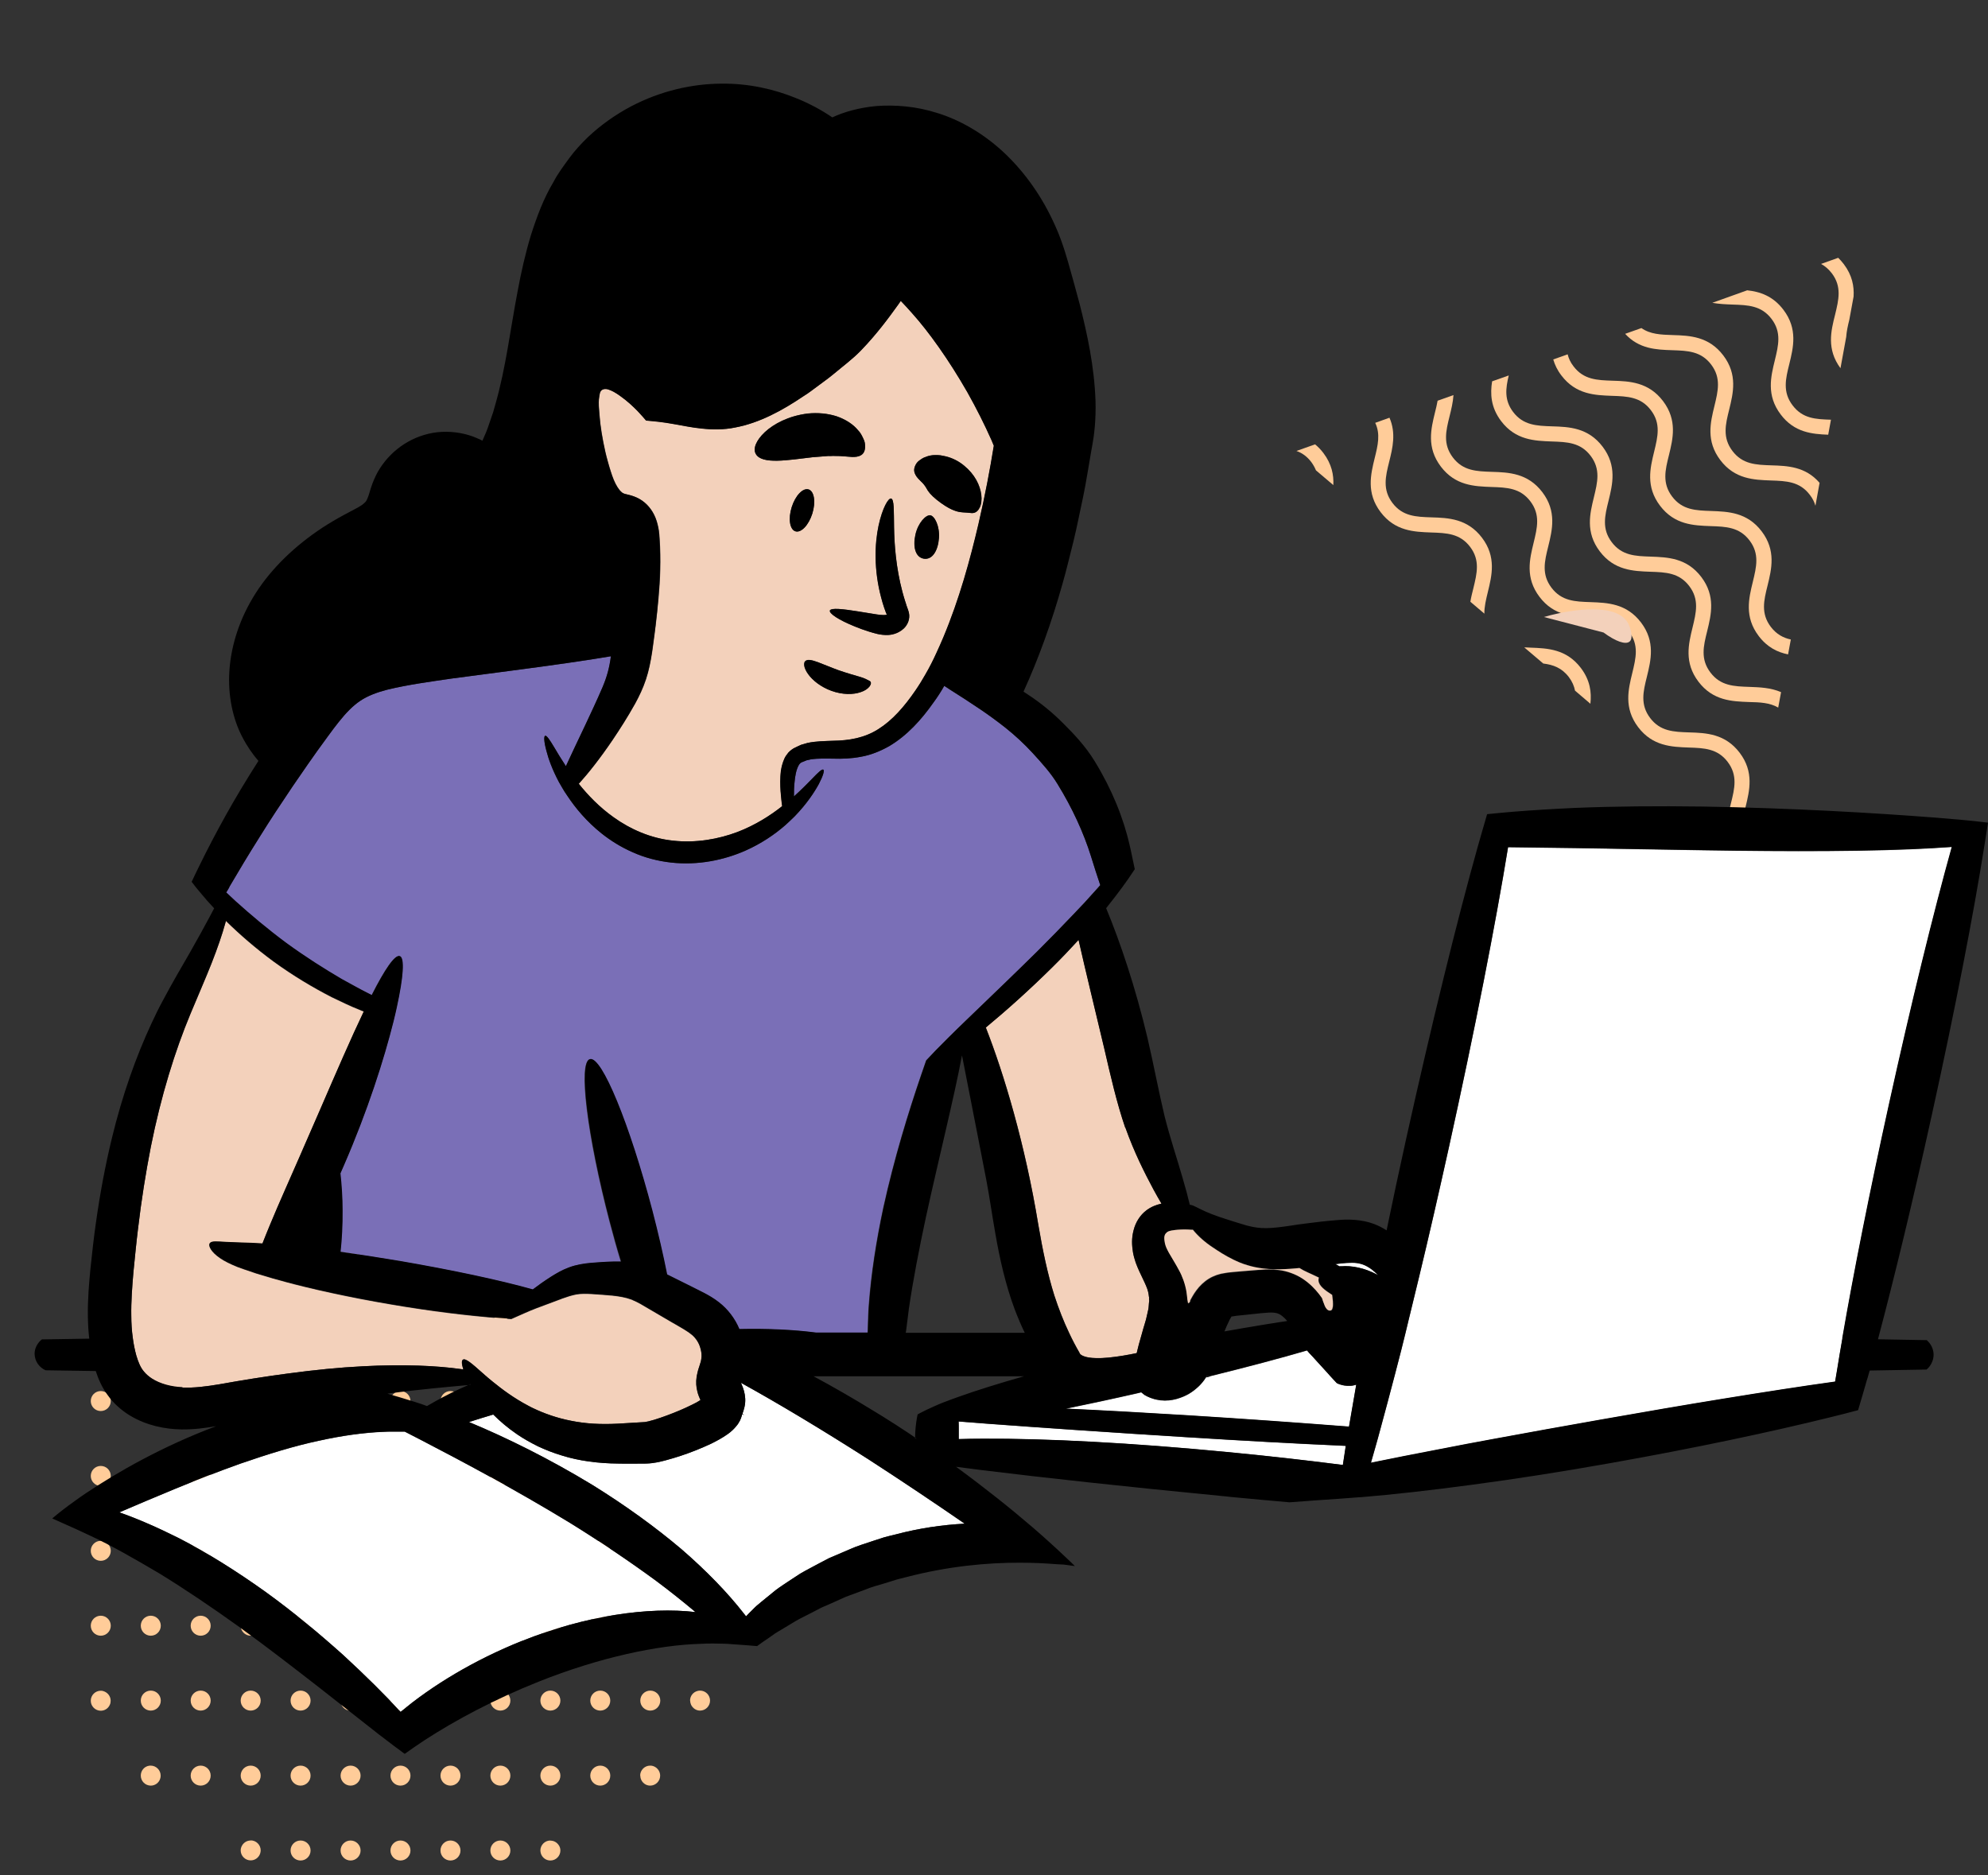 <?xml version="1.0" encoding="UTF-8"?>
<svg id="Calque_1" data-name="Calque 1" xmlns="http://www.w3.org/2000/svg" viewBox="0 0 159 150">
  <rect x="0" y="0" width="159" height="150" fill="#333333" stroke="none"/>
  <defs>
    <style>
      .cls-1 {
        fill: #fff;
      }

      .cls-2 {
        fill: #f3d1bb;
      }

      .cls-3 {
        fill: #7a6fb7;
      }

      .cls-4 {
        fill: #fc9;
      }

      .cls-5 {
        fill: none;
      }
    </style>
  </defs>
  <g>
    <path class="cls-4" d="m106.63,38.79l-1.38-1.17c-.09-.22-.21-.44-.37-.66-.35-.46-.75-.74-1.19-.89l1.49-.53c.23.19.46.42.67.7.66.88.83,1.74.79,2.56Z"/>
    <path class="cls-4" d="m118.73,49.09l-1.13-.96c.06-.37.15-.73.24-1.08.29-1.2.55-2.24-.26-3.31s-1.88-1.11-3.12-1.15c-1.35-.05-2.88-.1-4.04-1.63s-.79-3.02-.47-4.33c.25-1.01.47-1.91.04-2.81l1.14-.41c.54,1.24.25,2.43-.02,3.51-.3,1.2-.55,2.24.26,3.31s1.88,1.11,3.12,1.15c1.35.04,2.88.1,4.04,1.63s.79,3.02.47,4.33c-.15.62-.29,1.19-.28,1.75Z"/>
    <path class="cls-4" d="m127.2,56.29l-1.23-1.05c-.07-.36-.22-.72-.49-1.08-.57-.75-1.26-.99-2.05-1.09l-1.52-1.29c.16,0,.33.01.49.02,1.35.05,2.88.1,4.04,1.63.74.98.86,1.94.76,2.85Z"/>
    <path class="cls-4" d="m139.35,66.63l-1.19-1.02c.06-.47.17-.92.28-1.36.3-1.2.55-2.24-.26-3.31s-1.88-1.11-3.12-1.15c-1.35-.05-2.88-.1-4.04-1.63s-.79-3.02-.47-4.33c.29-1.2.55-2.24-.26-3.31s-1.88-1.11-3.12-1.15c-1.35-.05-2.88-.1-4.04-1.63s-.79-3.02-.47-4.33c.29-1.2.55-2.24-.26-3.31s-1.88-1.11-3.12-1.15c-1.35-.05-2.88-.1-4.04-1.63s-.79-3.02-.47-4.33c.08-.32.16-.64.21-.94l1.27-.45c-.04.59-.18,1.15-.31,1.68-.3,1.2-.55,2.24.26,3.31s1.88,1.11,3.12,1.15c1.35.04,2.88.1,4.04,1.63s.79,3.02.47,4.33c-.3,1.2-.55,2.24.26,3.31s1.88,1.11,3.12,1.15c1.35.05,2.88.1,4.04,1.63s.79,3.02.47,4.33c-.3,1.2-.55,2.24.26,3.31s1.88,1.11,3.12,1.15c1.35.04,2.88.1,4.04,1.63s.79,3.02.47,4.33c-.18.74-.35,1.42-.26,2.09Z"/>
    <path class="cls-4" d="m142.23,56.6c-.68-.4-1.47-.43-2.35-.45-1.35-.05-2.88-.1-4.04-1.63s-.79-3.02-.47-4.33c.29-1.2.55-2.24-.26-3.31s-1.88-1.11-3.12-1.15c-1.35-.05-2.88-.1-4.04-1.63s-.79-3.02-.47-4.33c.29-1.2.55-2.24-.26-3.31s-1.88-1.11-3.12-1.15c-1.35-.05-2.88-.1-4.04-1.63-.83-1.1-.88-2.18-.72-3.18l1.33-.47c-.25,1.04-.37,1.97.35,2.92.81,1.07,1.88,1.11,3.12,1.15,1.35.04,2.88.1,4.04,1.63s.79,3.02.47,4.33c-.3,1.2-.55,2.24.26,3.31s1.88,1.11,3.12,1.15c1.35.05,2.88.1,4.04,1.63s.79,3.02.47,4.33c-.3,1.2-.55,2.24.26,3.31s1.88,1.11,3.12,1.15c.82.03,1.7.06,2.53.42l-.23,1.24Z"/>
    <path class="cls-4" d="m143.01,52.34c-.84-.17-1.66-.56-2.35-1.47-1.16-1.53-.79-3.02-.47-4.33.29-1.2.55-2.24-.26-3.31s-1.88-1.11-3.12-1.15c-1.35-.05-2.88-.1-4.04-1.63s-.79-3.02-.47-4.33c.29-1.2.55-2.24-.26-3.31s-1.88-1.11-3.12-1.15c-1.35-.05-2.88-.1-4.04-1.63-.33-.43-.53-.86-.65-1.28l1.15-.41c.08.32.22.64.47.96.81,1.07,1.88,1.11,3.12,1.15,1.35.04,2.88.1,4.04,1.63s.79,3.02.47,4.33c-.3,1.2-.55,2.24.26,3.31s1.88,1.11,3.12,1.15c1.35.05,2.88.1,4.04,1.63s.79,3.02.47,4.33c-.3,1.2-.55,2.24.26,3.31.46.6,1,.88,1.6,1.01l-.22,1.19Z"/>
    <path class="cls-4" d="m145.19,40.43c-.08-.28-.22-.57-.44-.85-.81-1.07-1.88-1.11-3.12-1.15-1.35-.05-2.88-.1-4.04-1.63s-.79-3.02-.47-4.33c.29-1.2.55-2.24-.26-3.31s-1.88-1.11-3.12-1.15c-1.25-.04-2.65-.09-3.76-1.31l1.3-.46c.71.5,1.56.53,2.51.56,1.35.04,2.88.1,4.04,1.63s.79,3.02.47,4.33c-.3,1.2-.55,2.24.26,3.31s1.88,1.11,3.12,1.15c1.28.04,2.72.09,3.85,1.4l-.33,1.82Z"/>
    <path class="cls-4" d="m146.23,34.77c-1.29-.05-2.72-.17-3.81-1.62-1.16-1.53-.79-3.02-.47-4.33.29-1.2.55-2.24-.26-3.31s-1.88-1.11-3.12-1.15c-.52-.02-1.07-.04-1.62-.14l2.79-1c1.02.11,2.06.45,2.9,1.56,1.16,1.53.79,3.02.47,4.33-.3,1.2-.55,2.24.26,3.31s1.85,1.11,3.07,1.15l-.22,1.2Z"/>
    <path class="cls-4" d="m147.2,29.45c-1.12-1.52-.76-2.98-.43-4.28.29-1.2.55-2.24-.26-3.31-.26-.34-.55-.58-.86-.75l1.37-.49c.15.15.3.31.45.51.67.89.83,1.76.78,2.59l-.34,1.85c-.12.48-.22.94-.25,1.38l-.46,2.51Z"/>
  </g>
  <g>
    <path class="cls-4" d="m44.02,147.21c-.44,0-.8.36-.8.8,0,.08.02.16.04.24.1.32.4.56.76.56.44,0,.8-.36.8-.8,0-.18-.06-.35-.17-.48-.15-.19-.37-.31-.63-.31Z"/>
    <circle class="cls-4" cx="40.02" cy="148.01" r=".8"/>
    <circle class="cls-4" cx="36.03" cy="148.01" r=".8"/>
    <circle class="cls-4" cx="32.03" cy="148.01" r=".8"/>
    <path class="cls-4" d="m28.04,147.21c-.44,0-.8.36-.8.8s.36.8.8.8.8-.36.8-.8-.36-.8-.8-.8Z"/>
    <circle class="cls-4" cx="24.04" cy="148.01" r=".8"/>
    <path class="cls-4" d="m20.05,147.21c-.26,0-.48.12-.63.31-.1.13-.17.3-.17.48,0,.44.36.8.8.8.36,0,.66-.24.76-.56.02-.08.04-.15.04-.24,0-.44-.36-.8-.8-.8Z"/>
    <path class="cls-4" d="m51.21,142.02c0,.09.02.17.04.25.11.32.4.55.75.55.44,0,.8-.36.8-.8,0-.39-.29-.72-.66-.79-.04,0-.09-.01-.14-.01-.44,0-.8.36-.8.8Z"/>
    <circle class="cls-4" cx="48.01" cy="142.02" r=".8"/>
    <circle class="cls-4" cx="44.02" cy="142.02" r=".8"/>
    <circle class="cls-4" cx="40.02" cy="142.02" r=".8"/>
    <circle class="cls-4" cx="36.03" cy="142.02" r=".8"/>
    <circle class="cls-4" cx="32.03" cy="142.02" r=".8"/>
    <path class="cls-4" d="m28.04,141.22c-.44,0-.8.36-.8.8s.36.8.8.8.8-.36.8-.8-.36-.8-.8-.8Z"/>
    <circle class="cls-4" cx="24.04" cy="142.02" r=".8"/>
    <circle class="cls-4" cx="20.05" cy="142.02" r=".8"/>
    <circle class="cls-4" cx="16.05" cy="142.02" r=".8"/>
    <path class="cls-4" d="m12.06,141.22s-.09,0-.14.01c-.38.06-.66.39-.66.79,0,.44.36.8.8.8.35,0,.65-.23.75-.55.03-.08.04-.16.04-.25,0-.44-.36-.8-.8-.8Z"/>
    <path class="cls-4" d="m55.2,136.02c0,.12.03.23.07.33.13.27.4.47.72.47.44,0,.8-.36.8-.8s-.36-.8-.8-.8c-.07,0-.14.01-.21.03-.34.09-.59.4-.59.77Z"/>
    <circle class="cls-4" cx="52.01" cy="136.02" r=".8"/>
    <circle class="cls-4" cx="48.01" cy="136.02" r=".8"/>
    <circle class="cls-4" cx="44.02" cy="136.02" r=".8"/>
    <circle class="cls-4" cx="40.02" cy="136.02" r=".8"/>
    <circle class="cls-4" cx="36.03" cy="136.02" r=".8"/>
    <circle class="cls-4" cx="32.03" cy="136.02" r=".8"/>
    <path class="cls-4" d="m28.04,135.23c-.44,0-.8.36-.8.8s.36.8.8.8.8-.36.8-.8-.36-.8-.8-.8Z"/>
    <circle class="cls-4" cx="24.04" cy="136.02" r=".8"/>
    <circle class="cls-4" cx="20.05" cy="136.02" r=".8"/>
    <circle class="cls-4" cx="16.05" cy="136.02" r=".8"/>
    <circle class="cls-4" cx="12.06" cy="136.02" r=".8"/>
    <path class="cls-4" d="m8.27,135.26c-.07-.02-.14-.03-.21-.03-.44,0-.8.36-.8.8s.36.8.8.8c.32,0,.6-.19.72-.47.05-.1.07-.21.07-.33,0-.37-.25-.67-.59-.77Z"/>
    <circle class="cls-4" cx="56" cy="130.03" r=".8"/>
    <circle class="cls-4" cx="52.01" cy="130.03" r=".8"/>
    <circle class="cls-4" cx="48.01" cy="130.03" r=".8"/>
    <circle class="cls-4" cx="44.02" cy="130.03" r=".8"/>
    <circle class="cls-4" cx="40.02" cy="130.03" r=".8"/>
    <circle class="cls-4" cx="36.03" cy="130.03" r=".8"/>
    <circle class="cls-4" cx="32.03" cy="130.03" r=".8"/>
    <path class="cls-4" d="m28.04,129.23c-.44,0-.8.36-.8.8s.36.8.8.8.8-.36.8-.8-.36-.8-.8-.8Z"/>
    <circle class="cls-4" cx="24.04" cy="130.03" r=".8"/>
    <circle class="cls-4" cx="20.05" cy="130.03" r=".8"/>
    <circle class="cls-4" cx="16.05" cy="130.03" r=".8"/>
    <circle class="cls-4" cx="12.06" cy="130.03" r=".8"/>
    <circle class="cls-4" cx="8.06" cy="130.03" r=".8"/>
    <circle class="cls-4" cx="56" cy="124.04" r=".8"/>
    <circle class="cls-4" cx="52.01" cy="124.04" r=".8"/>
    <circle class="cls-4" cx="48.01" cy="124.04" r=".8"/>
    <circle class="cls-4" cx="44.02" cy="124.04" r=".8"/>
    <circle class="cls-4" cx="40.02" cy="124.04" r=".8"/>
    <circle class="cls-4" cx="36.03" cy="124.04" r=".8"/>
    <circle class="cls-4" cx="32.03" cy="124.04" r=".8"/>
    <path class="cls-4" d="m28.04,123.24c-.44,0-.8.36-.8.8s.36.8.8.8.8-.36.8-.8-.36-.8-.8-.8Z"/>
    <circle class="cls-4" cx="24.04" cy="124.04" r=".8"/>
    <circle class="cls-4" cx="20.05" cy="124.04" r=".8"/>
    <circle class="cls-4" cx="16.05" cy="124.04" r=".8"/>
    <circle class="cls-4" cx="12.06" cy="124.04" r=".8"/>
    <circle class="cls-4" cx="8.06" cy="124.04" r=".8"/>
    <circle class="cls-4" cx="56" cy="118.05" r=".8"/>
    <circle class="cls-4" cx="52.01" cy="118.05" r=".8"/>
    <circle class="cls-4" cx="48.01" cy="118.05" r=".8"/>
    <circle class="cls-4" cx="44.02" cy="118.05" r=".8"/>
    <circle class="cls-4" cx="40.02" cy="118.05" r=".8"/>
    <circle class="cls-4" cx="36.03" cy="118.05" r=".8"/>
    <circle class="cls-4" cx="32.03" cy="118.05" r=".8"/>
    <path class="cls-4" d="m28.04,117.25c-.44,0-.8.36-.8.8s.36.8.8.8.8-.36.8-.8-.36-.8-.8-.8Z"/>
    <circle class="cls-4" cx="24.04" cy="118.05" r=".8"/>
    <circle class="cls-4" cx="20.05" cy="118.05" r=".8"/>
    <circle class="cls-4" cx="16.05" cy="118.05" r=".8"/>
    <circle class="cls-4" cx="12.06" cy="118.05" r=".8"/>
    <circle class="cls-4" cx="8.06" cy="118.05" r=".8"/>
    <circle class="cls-4" cx="52.01" cy="112.06" r=".8"/>
    <circle class="cls-4" cx="48.01" cy="112.06" r=".8"/>
    <circle class="cls-4" cx="44.02" cy="112.06" r=".8"/>
    <circle class="cls-4" cx="40.02" cy="112.06" r=".8"/>
    <circle class="cls-4" cx="36.03" cy="112.06" r=".8"/>
    <circle class="cls-4" cx="32.03" cy="112.06" r=".8"/>
    <path class="cls-4" d="m28.04,111.26c-.44,0-.8.36-.8.8s.36.8.8.8.8-.36.8-.8-.36-.8-.8-.8Z"/>
    <circle class="cls-4" cx="24.04" cy="112.06" r=".8"/>
    <circle class="cls-4" cx="20.05" cy="112.06" r=".8"/>
    <circle class="cls-4" cx="16.05" cy="112.06" r=".8"/>
    <circle class="cls-4" cx="12.06" cy="112.06" r=".8"/>
    <circle class="cls-4" cx="8.06" cy="112.06" r=".8"/>
    <circle class="cls-4" cx="48.01" cy="106.06" r=".8"/>
    <circle class="cls-4" cx="44.02" cy="106.06" r=".8"/>
    <circle class="cls-4" cx="40.02" cy="106.06" r=".8"/>
    <circle class="cls-4" cx="36.03" cy="106.06" r=".8"/>
    <circle class="cls-4" cx="32.03" cy="106.06" r=".8"/>
    <path class="cls-4" d="m28.04,105.26c-.44,0-.8.36-.8.8s.36.8.8.8.8-.36.8-.8-.36-.8-.8-.8Z"/>
    <circle class="cls-4" cx="24.04" cy="106.06" r=".8"/>
    <circle class="cls-4" cx="20.05" cy="106.06" r=".8"/>
    <circle class="cls-4" cx="16.05" cy="106.06" r=".8"/>
    <path class="cls-4" d="m40.02,100.87c.3,0,.57-.17.7-.42.06-.11.1-.24.1-.38,0-.44-.36-.8-.8-.8-.41,0-.74.3-.79.7,0,.03-.01.07-.01.1,0,.44.36.8.8.8Z"/>
    <path class="cls-4" d="m35.23,100.07c0,.44.36.8.8.8s.8-.36.8-.8c0-.38-.27-.7-.63-.78-.01,0-.02,0-.03,0-.04,0-.09-.01-.14-.01-.44,0-.8.36-.8.8Z"/>
    <circle class="cls-4" cx="32.03" cy="100.07" r=".8"/>
    <path class="cls-4" d="m27.24,100.07c0,.44.36.8.8.8s.8-.36.8-.8-.36-.8-.8-.8c-.05,0-.09,0-.14.01-.01,0-.02,0-.03,0-.36.08-.63.4-.63.78Z"/>
    <path class="cls-4" d="m24.04,100.87c.44,0,.8-.36.8-.8,0-.04,0-.07-.01-.1-.05-.39-.38-.7-.79-.7-.44,0-.8.36-.8.8,0,.14.04.26.1.38.13.25.4.42.7.42Z"/>
  </g>
  <rect class="cls-5" width="159" height="150"/>
  <g>
    <path class="cls-1" d="m55.63,128.94c-3.74-.44-8.82.28-13.88,2.31-3.87,1.55-7.21,3.59-9.71,5.68-1.25-1.36-2.79-2.89-4.57-4.53-1.84-1.65-3.93-3.41-6.26-5.09-2.34-1.67-4.67-3.13-6.91-4.28-1.68-.84-3.29-1.55-4.76-2.06,2.68-1.14,6.02-2.59,9.69-3.9,2.2-.76,4.3-1.41,6.23-1.82,1.93-.43,3.68-.66,5.15-.72.28-.02.56-.02.83-.02.32,0,.63,0,.92,0,0,0,.01,0,.01,0,.43.22.87.45,1.34.69h0c3.31,1.72,7.49,3.94,11.86,6.6,2.52,1.56,4.85,3.14,6.91,4.65,1.15.86,2.2,1.7,3.15,2.5Z"/>
    <path class="cls-2" d="m56.1,108.52c0,.11-.02.21-.04.31,0,.03-.01.06-.02.09-.02.07-.04.15-.09.29l-.11.34c-.02.06-.05.17-.07.27,0,.02-.01.05-.01.07-.02.06-.03.12-.04.18,0,.02,0,.04-.01.06-.06.4-.04.81.07,1.21.05.2.13.39.21.58l.03.06c-.18.12-.43.26-.69.38-.64.32-1.34.61-2.02.86-.34.13-.68.24-1,.34-.32.1-.63.17-.74.18-.74.04-1.47.09-2.18.13-1.38.07-2.57,0-3.71-.23-1.14-.22-2.15-.58-3.05-1.01-.14-.07-.27-.13-.39-.2-1.16-.61-2.09-1.31-2.84-1.92-.15-.12-.28-.24-.41-.34-.07-.07-.14-.12-.21-.18-.05-.04-.09-.08-.13-.12-.02-.02-.04-.03-.05-.04h0c-.86-.77-1.38-1.22-1.58-1.08-.12.07-.11.34.03.78-.07-.01-.14-.02-.22-.03-1.84-.26-4.53-.4-7.84-.22-1.82.09-3.84.29-5.99.58-1.75.23-3.58.52-5.47.86-1.02.17-2.02.3-2.94.26-.9-.04-1.77-.27-2.43-.69-.26-.17-.47-.35-.65-.57-.27-.32-.44-.72-.61-1.29-.12-.44-.22-.92-.28-1.41-.08-.57-.12-1.17-.12-1.77-.02-1.14.07-2.3.17-3.48.12-1.19.23-2.35.37-3.49.27-2.29.62-4.47,1.02-6.52.82-4.12,1.95-7.72,3.17-10.65.61-1.47,1.21-2.83,1.69-4.05.48-1.22.85-2.3,1.1-3.21.02-.06.03-.12.05-.18,1.11,1.09,2.38,2.19,3.79,3.23,1.58,1.15,3.18,2.1,4.68,2.87.76.36,1.48.72,2.18.99.13.06.25.11.38.15-1.01,2.11-2.2,4.86-3.52,7.91-.43.99-.87,2.01-1.33,3.05-.07.15-.13.3-.19.44-.86,1.98-1.72,3.87-2.46,5.66-.21.51-.42,1.02-.61,1.51-.59-.04-1.14-.06-1.6-.07-.52-.02-.95-.03-1.31-.05-.71-.04-1.16-.1-1.3.1-.14.19.09.68.82,1.18.36.25.84.48,1.38.7.38.14.78.28,1.21.42.19.07.38.13.59.19.64.2,1.34.4,2.09.6h0c.47.13.97.25,1.49.38.7.17,1.42.34,2.18.5,1.48.32,3.07.63,4.73.91,3.21.55,6.21.91,8.68,1.1.32.03.64.05.94.07.66-.29,1.44-.65,2-.86.55-.21,1.21-.45,1.98-.74.02-.01.05-.02.07-.03.39-.14.79-.27,1.16-.34.36-.06.75-.06,1.25-.03,1.05.08,2.25.11,3.12.43.06.02.11.04.16.07.37.15.78.39,1.31.71.27.16.54.32.82.48.32.19.66.38.99.58.08.05.15.09.23.13.23.14.46.27.7.41.15.09.27.17.39.25.04.03.08.06.12.09.07.05.13.1.19.15.3.27.54.64.65,1.08.06.22.09.44.08.66Z"/>
    <path class="cls-1" d="m77.15,121.87c-1.77.09-3.63.36-5.52.86-.32.08-.64.15-.95.24-.31.1-.62.2-.92.3-.61.21-1.21.38-1.78.64-.57.25-1.13.48-1.68.72-.53.27-1.04.55-1.55.82-.25.14-.5.26-.74.41-.23.15-.46.3-.69.45-.45.31-.9.58-1.3.89-.39.32-.78.64-1.14.93-.18.16-.36.29-.52.45-.16.16-.32.32-.47.47-.08.08-.15.16-.22.23-.06-.08-.12-.15-.18-.23-1.27-1.63-2.97-3.4-5.02-5.17-2.06-1.74-4.46-3.48-7.09-5.11-3.46-2.1-6.86-3.78-9.87-5.03.62-.2,1.26-.4,1.94-.6.53.53,1.17,1.08,1.92,1.59.5.34,1.05.65,1.65.95.6.28,1.25.54,1.93.74,1.36.43,2.94.63,4.47.64.76.02,1.51,0,2.27,0,.66-.02,1.11-.15,1.52-.25.43-.11.83-.24,1.24-.37.81-.27,1.6-.58,2.43-.97.42-.21.83-.42,1.33-.77.12-.09.26-.19.41-.34.08-.08.15-.15.25-.27.05-.07.09-.1.15-.19.06-.09.11-.18.16-.27.06-.12.12-.29.16-.43v-.05s.02-.01.02-.01h0c.09.01.14.02.16.02-.01-.01-.07-.03-.15-.05h0c.07-.2.14-.4.18-.6.03-.12.04-.24.05-.35.03-.41-.05-.82-.19-1.2-.04-.1-.08-.19-.12-.29l-.03-.07c3.06,1.69,6.53,3.78,10.18,6.11,2.75,1.78,5.34,3.52,7.69,5.14Z"/>
    <path class="cls-1" d="m107.64,115.66c-.08.53-.16,1.04-.23,1.52-2.9-.37-6.03-.73-9.31-1.04-7.57-.73-14.46-1.09-19.46-1.06-.69,0-1.34.01-1.96.03,0-.26,0-.51,0-.76,0-.22,0-.44-.01-.65.78.06,1.6.12,2.46.19,4.47.33,9.86.7,15.67,1.06,4.62.29,8.98.53,12.83.7Z"/>
    <path class="cls-1" d="m108.48,110.76c-.21,1.18-.4,2.3-.58,3.36-3.87-.3-8.29-.62-12.97-.91-3.4-.21-6.66-.39-9.68-.53,1.81-.37,3.73-.78,5.7-1.23.11-.03.22-.05.33-.08h0c.08.07.17.14.26.21.01.01.08.05.13.07.05.03.1.06.16.08.11.06.22.09.33.13.22.08.45.12.67.15.45.05.88,0,1.28-.11.79-.23,1.27-.54,1.79-1.03.18-.18.37-.39.57-.71h0c.13-.03.26-.07.39-.1h.01c2.91-.72,5.52-1.41,7.67-2.04.23.29.44.47.66.73.35.38.7.76,1.03,1.13.05.05.09.1.13.15.13.14.25.27.37.4l.12.13s.09.1.11.1c.06.03.12.05.18.07.24.08.5.14.87.12.15,0,.31-.04.47-.09Z"/>
    <path class="cls-1" d="m110.17,101.92s-.01.02-.01.04c-1.01-.55-2.07-.74-2.87-.67-.05,0-.09,0-.13.01h-.01s0,0-.01,0c-.12-.07-.23-.13-.34-.18.13-.02.26-.03.39-.05.36-.04.68-.06.95-.06.27,0,.48.03.67.08.2.05.39.13.58.24.27.15.52.36.77.61Z"/>
    <path class="cls-1" d="m156.12,67.76c-1.48,5.31-3.26,12.57-5.03,20.6-1.55,7.04-2.84,13.54-3.73,18.71-.16.9-.3,1.75-.43,2.56-.03.18-.06.35-.09.53-.02.12-.04.25-.06.36-2.6.36-5.63.83-8.95,1.37-3.02.49-6.28,1.05-9.68,1.65-3.06.54-6.01,1.07-8.76,1.58-1.46.27-2.87.53-4.21.8h-.01c-2,.38-3.85.75-5.52,1.09.12-.4.24-.82.36-1.26.13-.46.27-.95.4-1.45.36-1.33.75-2.77,1.15-4.31.09-.35.18-.72.28-1.08.08-.3.16-.62.24-.93.11-.42.21-.85.32-1.29.07-.27.13-.55.2-.83.02-.06.03-.11.04-.17.07-.28.14-.57.21-.86.22-.89.44-1.79.66-2.72h0c.78-3.23,1.57-6.69,2.37-10.3,2.09-9.46,3.76-18.01,4.74-24.04,1.65.02,3.44.05,5.35.07,3.11.05,6.52.11,10.11.17,7.19.12,13.72.11,18.46-.16.55-.03,1.07-.07,1.57-.1Z"/>
    <path class="cls-2" d="m91.91,103.73v.23s.01.03.01.03v.07s-.02.14-.02.14l-.02.28c0,.17-.08.43-.13.68-.05.24-.11.49-.2.76-.07.23-.14.46-.2.69h0c-.09.3-.17.61-.26.92-.03.11-.05.22-.08.32-.03.12-.06.24-.09.37-.68.14-1.44.28-2.26.36-.33.03-.67.05-.99.04h0c-.21,0-.41-.02-.6-.05-.24-.04-.44-.11-.57-.19-.12-.08-.14-.13-.16-.19-.29-.5-.57-1.03-.83-1.59-.44-.92-.83-1.92-1.18-2.99-.54-1.72-.93-3.6-1.28-5.65-1.06-6.46-2.75-12.08-4.2-15.78,1.62-1.34,3.46-2.98,5.33-4.83.74-.73,1.44-1.47,2.09-2.18.57,2.52,1.3,5.5,2.05,8.66.51,2.21,1,4.36,1.68,6.35.72,2.02,1.53,3.61,2.25,4.96.22.4.43.78.64,1.13-.42.09-.84.26-1.21.54-.49.37-.86.94-1.02,1.59-.17.64-.14,1.19-.05,1.76.05.28.13.57.22.83.09.25.19.48.29.7.2.44.4.82.54,1.16.15.34.2.6.23.89Z"/>
    <path class="cls-3" d="m87.97,70.82c-.07.08-.14.16-.21.24-.33.36-.67.74-1.02,1.13-.29.31-.59.63-.9.95-.9.95-1.87,1.94-2.89,2.96-1.69,1.67-3.31,3.22-4.72,4.58-.27.26-.54.52-.79.76-.31.3-.61.59-.89.86-.26.25-.5.49-.74.73-.71.7-1.3,1.31-1.75,1.8-.14.39-.28.8-.42,1.22h0c-1.01,2.96-2.12,6.55-3,10.54-.58,2.71-.98,5.34-1.16,7.76-.05.61-.06,1.2-.08,1.78,0,.16-.01.32-.02.47-1.39,0-2.78,0-4.15,0-1.78-.23-3.85-.33-6.12-.28-.35-.84-.92-1.59-1.63-2.14-.42-.33-.83-.56-1.19-.75-.33-.17-.67-.34-.99-.5-.65-.32-1.28-.63-1.89-.94-.03-.01-.05-.03-.08-.04-.31-1.57-.71-3.3-1.18-5.11-1.82-6.93-4.05-12.36-4.99-12.11-.93.24-.22,6.07,1.59,13,.29,1.11.59,2.18.9,3.19-.19,0-.38,0-.56,0-.66.01-1.2.06-1.79.1-.59.05-1.24.15-1.82.37-.57.21-1.01.48-1.4.72-.58.37-1.07.72-1.49,1.04-2.67-.75-6.48-1.56-10.73-2.29-1.62-.27-3.18-.51-4.65-.72.11-1.01.17-2.13.16-3.32,0-1.04-.07-2.04-.17-2.95.09-.21.18-.41.27-.62,1.91-4.39,3.22-8.51,3.98-11.55,0-.02,0-.03.01-.04.09-.38.18-.74.25-1.08.53-2.43.64-3.95.24-4.09-.39-.13-1.19,1.05-2.24,3.12-.13-.07-.26-.13-.39-.2-.65-.32-1.31-.71-2.02-1.09-1.4-.82-2.9-1.77-4.41-2.87-1.5-1.11-2.86-2.26-4.06-3.34-.15-.14-.29-.27-.43-.4-.12-.11-.23-.21-.33-.31.09-.15.18-.29.26-.44.75-1.28,1.56-2.63,2.45-4.04.81-1.31,1.7-2.65,2.63-4.03.11-.16.22-.32.33-.48.05-.08.11-.16.16-.23.47-.7.97-1.4,1.47-2.11.57-.77,1.15-1.61,1.72-2.32.57-.72,1.14-1.31,1.73-1.7.58-.39,1.32-.67,2.13-.88,1.67-.41,3.49-.65,5.19-.9,3.43-.46,6.56-.85,9.17-1.23,1.32-.19,2.51-.37,3.55-.55-.12.92-.32,1.66-.68,2.5-.44,1.03-.93,2.06-1.35,2.96-.61,1.29-1.15,2.41-1.57,3.33-.39-.59-.7-1.11-.93-1.5-.37-.62-.61-.97-.73-.93-.11.04-.1.46.1,1.2.16.64.47,1.5,1,2.5h0c.09.15.17.3.26.45.12.21.25.42.4.63.66,1,1.55,2.07,2.75,3.03.73.58,1.56,1.1,2.5,1.51.93.42,1.98.7,3.06.82,2.16.24,4.23-.2,5.92-.94,1.29-.57,2.36-1.3,3.22-2.05.25-.23.49-.45.71-.67l.05-.05c.95-.98,1.56-1.91,1.92-2.57.35-.67.46-1.08.36-1.15-.11-.07-.41.22-.91.74-.36.37-.84.86-1.44,1.4,0-.37,0-.76.05-1.16.04-.46.13-.97.32-1.31.04-.09.1-.14.14-.19.03-.02.05-.04.07-.05l.04-.02.08-.03c.11-.04.21-.09.32-.13.12-.03.24-.05.36-.08.51-.07,1.12-.06,1.78-.05.67.02,1.42,0,2.19-.15.77-.13,1.54-.44,2.27-.85,1.43-.85,2.57-2.11,3.54-3.49.31-.42.6-.87.86-1.33.14.09.29.18.43.28.76.48,1.59,1.01,2.46,1.6.65.44,1.31.92,1.97,1.44.02.01.03.03.05.04.75.6,1.47,1.26,2.16,2.01.77.84,1.47,1.62,1.99,2.48,1.19,1.93,2.09,3.91,2.67,5.76.25.82.5,1.59.75,2.33Z"/>
    <path class="cls-2" d="m79.29,35.16c-.53-1.19-1.17-2.48-1.91-3.79-1.5-2.62-3.1-4.85-4.41-6.31-.33-.38-.65-.71-.92-1-.06.09-.13.19-.2.29-.79,1.09-1.72,2.37-3,3.69-.68.69-1.41,1.23-2.15,1.85-.37.31-.78.61-1.18.9-.41.29-.8.62-1.25.89-1.72,1.16-3.54,2.14-5.44,2.5-.94.2-1.88.18-2.7.09-.83-.09-1.53-.24-2.18-.35-.44-.09-.86-.15-1.25-.19-.37-.05-.71-.08-1.02-.1-.16-.19-.35-.4-.57-.64-.04-.04-.08-.08-.11-.12-.38-.39-.84-.81-1.41-1.22-.32-.23-.63-.41-.94-.51-.04,0-.08-.02-.11-.03h-.06s-.09,0-.13,0c-.08,0-.16.04-.22.09-.1.08-.15.2-.16.31,0,.01-.02.1-.03.16-.02.07-.02.15-.03.23-.02.17-.02.36-.01.56.01.19.03.44.05.68.02.24.05.48.07.73.06.49.14.99.24,1.5.1.51.21,1.02.36,1.54.07.26.15.52.23.78.08.26.16.48.25.7.18.43.41.79.6.95.09.09.16.12.22.14.02,0,.03.01.05.02l.29.07c.31.07.61.18.88.33.59.33,1.04.88,1.3,1.53.13.32.21.68.26,1,.04.24.05.49.06.66.12,1.68.05,3.28-.09,4.78-.07.76-.15,1.49-.23,2.2-.03.21-.06.42-.08.63-.05.37-.1.74-.15,1.12-.02.12-.04.23-.05.35-.11.71-.25,1.45-.49,2.17-.24.73-.55,1.36-.86,1.93-.63,1.12-1.23,2.05-1.81,2.92-1.01,1.49-1.94,2.66-2.7,3.5.72.9,1.63,1.86,2.79,2.68,1.31.94,2.95,1.69,4.77,1.87,1.83.2,3.61-.13,5.12-.69,1.44-.55,2.64-1.32,3.59-2.07-.02-.16-.04-.32-.06-.49-.05-.45-.1-.94-.09-1.48.01-.54.03-1.13.32-1.81.07-.17.19-.34.33-.51.08-.08.16-.16.26-.23.05-.04.1-.07.15-.1l.12-.06c.16-.08.33-.16.49-.23.17-.05.35-.1.52-.15.7-.15,1.38-.15,2.02-.17,1.3-.02,2.52-.22,3.63-.93,1.12-.7,2.09-1.81,2.96-3.08.29-.42.57-.86.82-1.32.32-.55.61-1.13.88-1.72.19-.4.37-.8.54-1.22,1.29-3.08,2.14-6.21,2.81-9.06.52-2.27.92-4.39,1.23-6.27-.07-.16-.13-.32-.2-.48Zm-18.84,1.14c-.24-.41.01-1.07.72-1.74.7-.65,1.88-1.3,3.44-1.49.78-.08,1.58-.01,2.3.22.73.25,1.34.65,1.72,1.12.21.21.32.46.42.67.11.21.14.41.14.59.01.35-.1.59-.3.72-.42.28-1.04.11-1.65.09-.16,0-.3-.02-.47-.01-.15-.02-.34.02-.51,0-.37.03-.78.06-1.27.1-1.98.23-4.05.6-4.54-.26Zm3.17,6.19c-.45-.14-.59-1.01-.3-1.93.29-.92.89-1.56,1.35-1.42.45.14.59,1,.3,1.93-.29.92-.89,1.56-1.35,1.42Zm5.91,12.41c-.15.19-.39.35-.7.45-.62.22-1.48.21-2.34-.1-.86-.31-1.52-.85-1.86-1.33-.35-.48-.4-.9-.23-1.05.19-.17.54-.08,1.01.09.46.17,1.03.42,1.67.65.64.22,1.23.39,1.65.51.45.13.59.23.83.35.05.04.08.08.08.16,0,.09-.05.19-.11.27Zm2.72-4.63c-.33.31-.79.49-1.22.51-.68.03-1.16-.16-1.55-.27-.4-.13-.78-.26-1.11-.4-1.34-.54-2.08-1.05-2.01-1.28.09-.23.97-.14,2.34.08.35.06.72.12,1.12.18.41.07.81.13,1.06.08.05-.03.04-.06.02-.07h0s-.02-.05-.05-.11c-.05-.13-.1-.26-.14-.39-.09-.27-.17-.53-.24-.81-.59-2.2-.52-4.3-.21-5.74.31-1.44.79-2.24,1.01-2.18.24.07.21.94.23,2.3.02,1.36.15,3.21.67,5.17.06.24.14.48.21.72.04.12.08.23.11.35l.09.25c.05.12.08.24.11.36.1.46-.09.94-.42,1.25Zm2.84-7.24c-.07.96-.5,1.75-1.2,1.65-.7-.11-.89-.98-.68-1.92.21-.95.84-1.6,1.19-1.55.34.05.76.85.69,1.82Zm3.25-2.42c-.14.31-.38.43-.62.42-.5-.07-.9-.01-1.38-.2-.47-.17-.98-.51-1.43-.87-.46-.38-.67-.63-.84-.96-.09-.15-.23-.34-.39-.48-.16-.16-.35-.34-.46-.55-.12-.21-.15-.45-.02-.73.06-.14.16-.29.31-.4.15-.11.35-.26.57-.31.22-.08.49-.14.75-.13.13,0,.27,0,.41.02.13.02.27.05.4.08.54.13,1.05.39,1.47.74.86.7,1.29,1.58,1.38,2.35.05.38,0,.76-.14,1.03Z"/>
    <path d="m154.12,107.19c-1.27-.02-2.57-.05-3.92-.07,1.32-4.98,2.83-11.21,4.32-18,1.86-8.43,3.34-16.08,4.21-21.6.1-.6.18-1.17.27-1.72-.66-.09-1.41-.16-2.25-.24-.68-.06-1.4-.12-2.17-.18-4.7-.36-11.21-.75-18.43-.87-3.61-.05-7.06-.02-10.2.11-1.73.08-3.36.18-4.87.3-.74.06-1.46.13-2.14.2-.24.81-.49,1.7-.76,2.64-1.64,5.85-3.67,14.11-5.71,23.3-.56,2.52-1.08,4.98-1.57,7.35-.3-.2-.62-.36-.97-.5-.52-.2-1.07-.3-1.58-.34-.51-.04-.99-.02-1.43.02-.44.03-.84.08-1.26.12-.83.1-1.68.2-2.42.32-.74.11-1.38.19-1.93.2-.56.01-1.01-.06-1.56-.2-.06-.02-.11-.03-.17-.05-.47-.13-.99-.31-1.42-.44-.97-.3-1.65-.58-2.13-.82-.25-.12-.45-.23-.62-.3h0c-.08-.02-.16-.04-.25-.06,0,0,0,0-.01,0h.01c-.15-.64-.34-1.36-.58-2.16-.41-1.44-.99-3.15-1.44-4.94-.44-1.83-.84-3.97-1.36-6.23-.97-4.08-2.18-7.67-3.31-10.39.04-.05.08-.09.11-.14.83-1.04,1.55-2.01,2.12-2.89.02-.03.04-.06.06-.09h0c-.1-.49-.21-1-.32-1.52-.03-.12-.05-.23-.08-.35-.5-2.23-1.45-4.56-2.81-6.77-.75-1.23-1.69-2.2-2.5-3.01-.88-.89-1.84-1.66-2.78-2.28-.14-.09-.28-.18-.41-.27,1.16-2.54,2.24-5.48,3.14-8.7.31-1.08.57-2.2.86-3.34.28-1.14.5-2.31.76-3.5.25-1.19.43-2.41.65-3.65.06-.31.11-.62.16-.93.06-.31.09-.69.13-1.04.06-.7.08-1.4.06-2.09-.1-2.77-.65-5.3-1.25-7.68-.31-1.19-.64-2.34-.95-3.45-.08-.27-.17-.57-.26-.86-.09-.3-.2-.59-.3-.88-.21-.58-.45-1.13-.71-1.67-1.03-2.16-2.43-4.03-4.02-5.48-1.59-1.44-3.4-2.47-5.16-3.01-1.75-.56-3.42-.66-4.85-.56-1.43.13-2.63.48-3.53.9,0,0-.02,0-.02.01-.82-.56-1.81-1.11-2.97-1.57-1.64-.66-3.66-1.16-5.94-1.13-2.28.02-4.8.56-7.21,1.83-1.2.64-2.37,1.45-3.44,2.46-.52.51-1.04,1.06-1.48,1.67-.44.61-.91,1.22-1.26,1.9-.79,1.32-1.33,2.77-1.8,4.24-.45,1.48-.79,2.99-1.07,4.51-.58,3.02-.94,6.11-1.77,9.01l-.19.67-.22.64c-.14.43-.29.86-.47,1.25l-.13.3-.02.04h0v.03h0s-.01.01-.01.01l-.12-.06c-.2-.1-.43-.19-.65-.28-.9-.32-1.87-.44-2.84-.34-1.95.23-3.59,1.34-4.58,2.87-.25.38-.45.81-.61,1.23-.15.4-.23.73-.31.96-.08.24-.15.37-.19.44-.05.08-.16.18-.31.3-.32.23-.9.5-1.5.83-.59.32-1.16.66-1.7,1.01-2.18,1.44-4.04,3.22-5.32,5.22-1.29,2.01-1.97,4.17-2.11,6.19-.14,2.01.28,3.88,1.01,5.29.39.76.84,1.41,1.31,1.95-.96,1.5-1.85,2.98-2.65,4.42-.76,1.37-1.45,2.69-2.07,3.96-.22.44-.42.87-.62,1.29.24.32.5.65.79.98.31.38.65.76,1.01,1.14-.11.21-.23.44-.36.68-.42.79-.95,1.75-1.58,2.86-.64,1.11-1.39,2.38-2.17,3.85-.31.57-.61,1.18-.9,1.81-1.22,2.62-2.34,5.74-3.17,9.19-.52,2.14-.95,4.42-1.28,6.78-.17,1.19-.3,2.39-.43,3.61-.12,1.23-.23,2.51-.21,3.87.01.59.04,1.18.11,1.77-1.29.02-2.56.04-3.79.06-.06.04-.6.47-.58,1.19.02.55.36,1.05.88,1.28,1.3.02,2.64.04,4.01.06.2.62.48,1.27.92,1.88.49.7,1.13,1.26,1.8,1.67,1.34.81,2.81,1.1,4.15,1.12.99.01,1.9-.11,2.76-.26-4.32,1.62-7.9,3.68-10.4,5.35-.31.21-.6.41-.87.61h0c-.75.53-1.36,1.01-1.84,1.42.58.26,1.26.56,2.01.9.33.15.69.32,1.05.49,1.62.75,3.48,1.81,5.51,3.01,2.02,1.24,4.19,2.7,6.43,4.31,2.24,1.62,4.32,3.24,6.23,4.72,1.79,1.41,3.41,2.68,4.8,3.77.09.07.17.14.26.2.69.53,1.33,1.02,1.9,1.43.5-.36,1.05-.74,1.63-1.12,2.47-1.6,5.58-3.26,9.07-4.65,4.88-1.95,9.55-2.93,12.92-3.03.72-.04,1.38-.03,1.97-.01.17,0,.34.02.49.03.86.05,1.57.12,2.1.16.16-.12.32-.23.49-.35.13-.09.26-.18.4-.27.02-.02.05-.03.07-.05.16-.11.32-.23.48-.34.17-.11.35-.21.53-.32.36-.22.74-.44,1.13-.68.39-.23.82-.42,1.25-.65.21-.11.43-.23.65-.34.22-.12.46-.2.69-.31.46-.21.94-.42,1.43-.64.5-.19,1.01-.37,1.54-.57.51-.22,1.06-.35,1.61-.52.28-.09.56-.17.83-.26.28-.09.57-.14.85-.22,3.29-.86,6.44-1.16,9.1-1.15,1.05,0,2.03.05,2.9.12.2.01.39.02.58.03.19.02.36.05.53.07.12.02.24.03.36.05-.25-.25-.5-.49-.78-.75-.78-.74-1.65-1.53-2.6-2.35-1.78-1.53-3.84-3.17-6.12-4.84.03,0,.06,0,.09.01.61.08,1.25.16,1.93.25,4.93.61,11.74,1.35,19.28,2.08.22.02.44.04.66.07,1.61.15,3.18.3,4.71.43,1.3-.1,2.66-.2,3.91-.28.54-.04,1.13-.08,1.73-.13.03,0,.05,0,.07,0,2.56-.21,5.58-.55,8.93-1h0c3.39-.45,7.11-1.03,10.99-1.72,6.72-1.19,12.84-2.49,17.61-3.67.78-.19,1.52-.38,2.23-.57.03-.09.06-.18.08-.27.18-.59.36-1.22.55-1.88.04-.14.08-.29.13-.43.06-.19.11-.39.17-.59,1.57-.03,3.08-.05,4.55-.08.07-.05.57-.49.56-1.21-.01-.65-.44-1.05-.52-1.11Zm-60.86-8.54c.06-.07.13-.13.22-.17.13-.05.32-.09.53-.11.07,0,.14-.02.21-.02.37-.03.71-.03,1.09,0,.05,0,.09,0,.13,0h.01v.02c.39.48.93.97,1.57,1.39.49.33.98.65,1.65.98.33.16.69.32,1.11.44.41.13.86.22,1.29.27.27.03.53.05.8.06.61.02,1.2-.02,1.77-.07.11-.01.22-.02.32-.03.01,0,.02.01.03.02.33.22.87.43,1.44.71.03.02.05.03.08.04-.03.08-.04.16-.03.24.04.43.5.76,1.09,1.14,0,.02,0,.04.01.07l.02.16c.01.09.02.18.03.28.01.17.01.32,0,.44-.02.12-.04.21-.09.28-.05.06-.23.12-.39-.05-.15-.16-.2-.35-.25-.48-.06-.14-.09-.25-.11-.32l-.02-.06s-.01-.02-.02-.04c-.06-.07-.14-.2-.22-.3-.33-.42-.75-.86-1.31-1.23-.55-.37-1.28-.63-1.91-.7-.15-.02-.29-.03-.42-.04-.46-.03-.87,0-1.24.03-.44.04-.9.07-1.35.11-.22.02-.45.04-.68.06l-.38.04-.25.04c-.1.02-.22.04-.33.06-.45.11-.87.3-1.24.59-.18.14-.35.3-.5.47-.16.19-.27.34-.37.49-.1.15-.18.3-.26.44-.06.11-.07.13-.07.13,0,.01,0,.04-.01.09-.02.04-.05.09-.09.11-.02.02-.04.03-.06.03-.02,0-.02-.04-.04-.13v-.04s-.01-.01-.02-.08l-.02-.19-.06-.48c-.11-.64-.34-1.26-.6-1.72-.25-.47-.49-.85-.68-1.18-.1-.16-.18-.31-.25-.45-.07-.13-.11-.24-.15-.36-.07-.23-.1-.5-.09-.62,0-.11.04-.23.11-.32Zm9.73,7c-.1.02-.2.03-.3.05-.14.02-.28.04-.42.06-.14.02-.29.05-.43.07-.19.03-.38.06-.57.09-.2.03-.4.06-.61.1-.09.01-.19.03-.28.05-.32.05-.64.1-.97.16-.42.07-.86.15-1.3.23h-.01c-.06.01-.11.02-.17.03.06-.15.13-.3.19-.45.09-.2.23-.49.24-.51.04-.07.07-.13.1-.17.02-.03.04-.06.04-.07h0s0,0,0,0c0,0,0,0,0,0h.09s.3-.05.3-.05c.23-.02.45-.04.68-.07.44-.05.89-.09,1.33-.14.41-.04.74-.06.97-.04.24.03.34.06.51.15.16.1.35.26.55.49.02.02.03.03.04.04Zm-12.98-15.47c.72,2.02,1.53,3.61,2.25,4.96.22.4.43.78.64,1.13-.42.09-.84.26-1.21.54-.49.37-.86.94-1.02,1.59-.17.64-.14,1.19-.05,1.76.05.28.13.57.22.83.09.25.19.48.29.7.2.44.4.82.54,1.16.15.34.2.6.23.89v.23s.01.03.01.03v.07s-.02.14-.02.14l-.02.28c0,.17-.08.43-.13.68-.05.24-.11.49-.2.76-.07.23-.14.46-.2.69h0c-.09.3-.17.61-.26.92-.03.11-.05.22-.08.32-.03.12-.06.24-.09.37-.68.14-1.44.28-2.26.36-.33.03-.67.05-.99.04h0c-.21,0-.41-.02-.6-.05-.24-.04-.44-.11-.57-.19-.12-.08-.14-.13-.16-.19-.29-.5-.57-1.03-.83-1.59-.44-.92-.83-1.92-1.18-2.99-.54-1.72-.93-3.6-1.28-5.65-1.06-6.46-2.75-12.08-4.2-15.78,1.62-1.34,3.46-2.98,5.33-4.83.74-.73,1.44-1.47,2.09-2.18.57,2.52,1.3,5.5,2.05,8.66.51,2.21,1,4.36,1.68,6.35Zm-8.05,16.42c-1.7,0-3.41,0-5.13,0-1.47,0-2.94,0-4.39,0,.02-.08.03-.17.04-.25.08-.53.13-1.09.21-1.66.33-2.27.81-4.75,1.37-7.36,1.08-4.93,2.23-9.46,2.88-12.92.34,1.76.74,3.8,1.18,6.03.24,1.25.49,2.55.76,3.91.25,1.31.45,2.73.71,4.21.36,2.11.84,4.22,1.56,6.15.25.65.51,1.28.81,1.89ZM47.9,31.91c.01-.08.02-.16.03-.23.01-.07.03-.15.03-.16.01-.11.06-.23.16-.31.06-.05.14-.08.22-.09.04,0,.08-.01.13,0h.06s.07.03.11.03c.31.1.62.28.94.51.57.4,1.03.83,1.41,1.22.04.04.08.08.11.12.22.23.41.45.57.64.31.03.65.06,1.02.1.39.05.81.11,1.25.19.65.11,1.35.27,2.18.35.82.09,1.76.11,2.7-.09,1.91-.36,3.73-1.34,5.44-2.5.45-.27.84-.6,1.25-.89.4-.3.81-.59,1.18-.9.75-.63,1.48-1.16,2.15-1.85,1.28-1.33,2.22-2.6,3-3.69.07-.1.14-.2.2-.29.28.29.59.62.92,1,1.31,1.46,2.91,3.69,4.41,6.31.74,1.32,1.38,2.6,1.91,3.79.07.16.14.32.2.48-.3,1.88-.7,4-1.23,6.27-.67,2.86-1.52,5.98-2.81,9.06-.18.41-.35.82-.54,1.22-.27.6-.56,1.17-.88,1.72-.26.46-.53.9-.82,1.32-.87,1.27-1.84,2.38-2.96,3.08-1.12.71-2.34.91-3.63.93-.65.03-1.32.03-2.02.17-.17.05-.35.1-.52.15-.17.07-.33.15-.49.23l-.12.06s-.1.07-.15.1c-.1.07-.18.15-.26.23-.14.17-.26.34-.33.51-.3.69-.31,1.27-.32,1.81,0,.54.04,1.03.09,1.48.02.17.04.33.06.49-.95.75-2.15,1.52-3.59,2.07-1.51.57-3.3.89-5.12.69-1.82-.19-3.46-.93-4.77-1.87-1.15-.82-2.06-1.78-2.79-2.68.76-.84,1.69-2.01,2.7-3.5.59-.87,1.19-1.8,1.81-2.92.31-.57.62-1.21.86-1.93.24-.72.38-1.46.49-2.17.02-.12.04-.23.05-.35.05-.38.1-.74.15-1.12.03-.21.06-.42.08-.63.09-.71.17-1.44.23-2.2.13-1.5.2-3.11.09-4.78-.01-.17-.03-.42-.06-.66-.05-.33-.14-.69-.26-1-.25-.65-.71-1.2-1.3-1.53-.27-.15-.58-.26-.88-.33l-.29-.07s-.03-.01-.05-.02c-.06-.02-.13-.05-.22-.14-.19-.16-.42-.52-.6-.95-.09-.22-.17-.44-.25-.7-.09-.26-.16-.52-.23-.78-.15-.52-.26-1.03-.36-1.54-.1-.51-.18-1.01-.24-1.5-.03-.25-.05-.49-.07-.73-.02-.24-.04-.49-.05-.68,0-.2,0-.38.01-.56Zm-29.57,39.05c.75-1.28,1.56-2.63,2.45-4.04.81-1.31,1.7-2.65,2.63-4.03.11-.16.22-.32.33-.48.05-.08.11-.16.16-.23.47-.7.97-1.4,1.47-2.11.57-.77,1.15-1.61,1.72-2.32.57-.72,1.14-1.31,1.73-1.7.58-.39,1.32-.67,2.13-.88,1.67-.41,3.49-.65,5.19-.9,3.43-.46,6.56-.85,9.17-1.23,1.32-.19,2.51-.37,3.55-.55-.12.92-.32,1.66-.68,2.5-.44,1.03-.93,2.06-1.35,2.96-.61,1.29-1.15,2.41-1.57,3.33-.39-.59-.7-1.11-.93-1.5-.37-.62-.61-.97-.73-.93-.11.04-.1.46.1,1.2.16.64.47,1.5,1,2.5h0c.09.15.17.3.26.45.12.21.25.42.4.63.66,1,1.55,2.07,2.75,3.03.73.58,1.56,1.1,2.5,1.51.93.42,1.98.7,3.06.82,2.16.24,4.23-.2,5.92-.94,1.29-.57,2.36-1.3,3.22-2.05.25-.23.49-.45.71-.67l.05-.05c.95-.98,1.56-1.91,1.92-2.57.35-.67.46-1.08.36-1.15-.11-.07-.41.22-.91.74-.36.37-.84.86-1.44,1.4,0-.37,0-.76.05-1.16.04-.46.13-.97.32-1.31.04-.09.1-.14.14-.19.03-.02.05-.04.07-.05l.04-.02.08-.03c.11-.04.21-.09.32-.13.12-.03.24-.05.36-.08.51-.07,1.12-.06,1.78-.05.67.02,1.42,0,2.19-.15.77-.13,1.54-.44,2.27-.85,1.43-.85,2.57-2.11,3.54-3.49.31-.42.6-.87.86-1.33.14.09.29.18.43.28.76.48,1.59,1.01,2.46,1.6.65.44,1.31.92,1.97,1.44.02.01.03.03.05.04.75.6,1.47,1.26,2.16,2.01.77.84,1.47,1.62,1.99,2.48,1.19,1.93,2.09,3.91,2.67,5.76.25.82.5,1.59.75,2.33-.07.08-.14.16-.21.24-.33.36-.67.74-1.02,1.13-.29.31-.59.63-.9.95-.9.95-1.87,1.94-2.89,2.96-1.69,1.67-3.31,3.22-4.72,4.58-.27.26-.54.52-.79.76-.31.3-.61.59-.89.86-.26.25-.5.49-.74.73-.71.7-1.3,1.31-1.75,1.8-.14.39-.28.8-.42,1.22h0c-1.01,2.96-2.12,6.55-3,10.54-.58,2.71-.98,5.34-1.16,7.76-.05.61-.06,1.2-.08,1.78,0,.16-.01.32-.02.47-1.39,0-2.78,0-4.15,0-1.78-.23-3.85-.33-6.12-.28-.35-.84-.92-1.59-1.63-2.14-.42-.33-.83-.56-1.19-.75-.33-.17-.67-.34-.99-.5-.65-.32-1.28-.63-1.89-.94-.03-.01-.05-.03-.08-.04-.31-1.57-.71-3.3-1.18-5.11-1.82-6.93-4.05-12.36-4.99-12.11-.93.24-.22,6.07,1.59,13,.29,1.11.59,2.18.9,3.19-.19,0-.38,0-.56,0-.66.01-1.2.06-1.79.1-.59.05-1.24.15-1.82.37-.57.21-1.01.48-1.4.72-.58.37-1.07.72-1.49,1.04-2.67-.75-6.48-1.56-10.73-2.29-1.62-.27-3.18-.51-4.65-.72.11-1.01.17-2.13.16-3.32,0-1.04-.07-2.04-.17-2.95.09-.21.18-.41.27-.62,1.91-4.39,3.22-8.51,3.98-11.55,0-.02,0-.03.01-.04.09-.38.18-.74.25-1.08.53-2.43.64-3.95.24-4.09-.39-.13-1.19,1.05-2.24,3.12-.13-.07-.26-.13-.39-.2-.65-.32-1.31-.71-2.02-1.09-1.4-.82-2.9-1.77-4.41-2.87-1.5-1.11-2.86-2.26-4.06-3.34-.15-.14-.29-.27-.43-.4-.12-.11-.23-.21-.33-.31.09-.15.18-.29.26-.44Zm-3.74,39.99c-.9-.04-1.77-.27-2.43-.69-.26-.17-.47-.35-.65-.57-.27-.32-.44-.72-.61-1.29-.12-.44-.22-.92-.28-1.41-.08-.57-.12-1.17-.12-1.77-.02-1.14.07-2.3.17-3.48.12-1.19.23-2.35.37-3.49.27-2.29.62-4.47,1.02-6.52.82-4.12,1.95-7.72,3.17-10.65.61-1.47,1.21-2.83,1.69-4.05.48-1.22.85-2.3,1.1-3.21.02-.06.03-.12.05-.18,1.11,1.09,2.38,2.19,3.79,3.23,1.58,1.15,3.18,2.1,4.68,2.87.76.36,1.48.72,2.18.99.13.06.25.11.38.15-1.01,2.11-2.2,4.86-3.52,7.91-.43.99-.87,2.01-1.33,3.05-.07.15-.13.3-.19.44-.86,1.98-1.72,3.87-2.46,5.66-.21.51-.42,1.02-.61,1.51-.59-.04-1.14-.06-1.6-.07-.52-.02-.95-.03-1.31-.05-.71-.04-1.16-.1-1.3.1-.14.19.09.68.82,1.18.36.25.84.48,1.38.7.38.14.78.28,1.21.42.19.07.38.13.59.19.64.2,1.34.4,2.09.6h0c.47.13.97.25,1.49.38.7.17,1.42.34,2.18.5,1.48.32,3.07.63,4.73.91,3.21.55,6.21.91,8.68,1.1.32.03.64.05.94.07.66-.29,1.44-.65,2-.86.55-.21,1.21-.45,1.98-.74.02-.01.05-.02.07-.03.39-.14.79-.27,1.16-.34.36-.06.75-.06,1.25-.03,1.05.08,2.25.11,3.12.43.06.02.11.04.16.07.37.15.78.39,1.31.71.27.16.54.32.82.48.32.19.66.38.99.58.08.05.15.09.23.13.23.14.46.27.7.41.15.09.27.17.39.25.04.03.08.06.12.09.07.05.13.1.19.15.3.27.54.64.65,1.08.06.22.09.44.08.66,0,.11-.02.21-.04.31,0,.03-.01.06-.02.09-.02.07-.04.15-.09.29l-.11.34c-.02.06-.05.17-.07.27,0,.02-.01.05-.01.07-.02.06-.03.12-.04.18,0,.02,0,.04-.01.06-.06.4-.04.81.07,1.21.05.2.13.39.21.58l.03.06c-.18.12-.43.26-.69.38-.64.32-1.34.61-2.02.86-.34.13-.68.24-1,.34-.32.1-.63.17-.74.18-.74.04-1.47.09-2.18.13-1.38.07-2.57,0-3.71-.23-1.14-.22-2.15-.58-3.05-1.01-.14-.07-.27-.13-.39-.2-1.16-.61-2.09-1.31-2.84-1.92-.15-.12-.28-.24-.41-.34-.07-.07-.14-.12-.21-.18-.05-.04-.09-.08-.13-.12-.02-.02-.04-.03-.05-.04h0c-.86-.77-1.38-1.22-1.58-1.08-.12.07-.11.34.03.78-.07-.01-.14-.02-.22-.03-1.84-.26-4.53-.4-7.84-.22-1.82.09-3.84.29-5.99.58-1.75.23-3.58.52-5.47.86-1.02.17-2.02.3-2.94.26Zm23.04-.19c-.06,0-.12.01-.18.02-.96.42-1.85.86-2.65,1.31-.22.13-.44.25-.65.37-.34-.13-.68-.24-1-.34-.79-.25-1.51-.46-2.17-.65,2.77-.37,4.99-.55,6.48-.69.05-.03.1-.05.15-.07.01.02.02.03.03.05Zm4.12,20.48c-3.87,1.55-7.21,3.59-9.71,5.68-1.25-1.36-2.79-2.89-4.57-4.53-1.84-1.65-3.93-3.41-6.26-5.09-2.34-1.67-4.67-3.13-6.91-4.28-1.68-.84-3.29-1.55-4.76-2.06,2.68-1.14,6.02-2.59,9.69-3.9,2.2-.76,4.3-1.41,6.23-1.82,1.93-.43,3.68-.66,5.15-.72.28-.02.56-.02.83-.02.32,0,.63,0,.92,0,0,0,.01,0,.01,0,.43.22.87.45,1.34.69h0c3.31,1.72,7.49,3.94,11.86,6.6,2.52,1.56,4.85,3.14,6.91,4.65,1.15.86,2.2,1.7,3.15,2.5-3.74-.44-8.82.28-13.88,2.31Zm35.4-9.37c-1.77.09-3.63.36-5.52.86-.32.08-.64.15-.95.24-.31.1-.62.2-.92.3-.61.21-1.21.38-1.78.64-.57.25-1.13.48-1.68.72-.53.27-1.04.55-1.55.82-.25.14-.5.26-.74.41-.23.15-.46.3-.69.45-.45.31-.9.58-1.3.89-.39.32-.78.64-1.14.93-.18.16-.36.29-.52.45-.16.16-.32.32-.47.47-.08.08-.15.16-.22.23-.06-.08-.12-.15-.18-.23-1.27-1.63-2.97-3.4-5.02-5.17-2.06-1.74-4.46-3.48-7.09-5.11-3.46-2.1-6.86-3.78-9.87-5.03.62-.2,1.26-.4,1.94-.6.53.53,1.17,1.08,1.92,1.59.5.34,1.05.65,1.65.95.6.28,1.25.54,1.93.74,1.36.43,2.94.63,4.47.64.76.02,1.51,0,2.27,0,.66-.02,1.11-.15,1.52-.25.43-.11.83-.24,1.24-.37.81-.27,1.6-.58,2.43-.97.42-.21.83-.42,1.33-.77.12-.09.26-.19.41-.34.08-.08.15-.15.25-.27.05-.07.09-.1.15-.19.06-.09.11-.18.16-.27.06-.12.12-.29.16-.43v-.05s.02-.01.02-.01h0c.09.01.14.02.16.02-.01-.01-.07-.03-.15-.05h0c.07-.2.14-.4.18-.6.03-.12.04-.24.05-.35.03-.41-.05-.82-.19-1.2-.04-.1-.08-.19-.12-.29l-.03-.07c3.06,1.69,6.53,3.78,10.18,6.11,2.75,1.78,5.34,3.52,7.69,5.14Zm-1.14-9.91c-.23.09-.44.17-.66.25-.11.05-.21.09-.31.13h0c-.11.05-.22.1-.32.14-.42.18-.78.36-1.11.53-.08.04-.15.08-.22.12-.02.1-.04.21-.06.31-.08.48-.14,1-.14,1.54.04.03.07.05.11.08-.04,0-.08.02-.11.02,0-.03,0-.07,0-.1-.41-.28-.82-.56-1.25-.83-.19-.13-.39-.26-.59-.38-.47-.3-.94-.6-1.41-.88-1.66-1.02-3.29-1.96-4.87-2.81,1.47,0,2.95,0,4.45,0,.86,0,1.73,0,2.6,0,1.56,0,3.13,0,4.71,0,1.7,0,3.39,0,5.07,0-1.98.56-3.78,1.12-5.34,1.68-.19.07-.37.14-.55.2Zm31.4,5.21c-2.9-.37-6.03-.73-9.31-1.04-7.57-.73-14.46-1.09-19.46-1.06-.69,0-1.34.01-1.96.03,0-.26,0-.51,0-.76,0-.22,0-.44-.01-.65.78.06,1.6.12,2.46.19,4.47.33,9.86.7,15.67,1.06,4.62.29,8.98.53,12.83.7-.08.53-.16,1.04-.23,1.52Zm.48-3.07c-3.87-.3-8.29-.62-12.97-.91-3.4-.21-6.66-.39-9.68-.53,1.81-.37,3.73-.78,5.7-1.23.11-.03.22-.05.33-.08h0c.08.07.17.14.26.21.01.01.08.05.13.07.05.03.1.06.16.08.11.06.22.09.33.13.22.08.45.12.67.15.45.05.88,0,1.28-.11.79-.23,1.27-.54,1.79-1.03.18-.18.37-.39.57-.71h0s.04-.06.06-.1c.11,0,.23,0,.33,0h.01c2.91-.72,5.52-1.41,7.67-2.04.23.29.44.47.66.73.35.38.7.76,1.03,1.13.05.05.09.1.13.15.13.14.25.27.37.4l.12.13s.09.1.11.1c.06.03.12.05.18.07.24.08.5.14.87.12.15,0,.31-.04.47-.09-.21,1.18-.4,2.3-.58,3.36Zm-.61-12.83s-.09,0-.13.01h-.01s0,0-.01,0c-.12-.07-.23-.13-.34-.18.13-.02.26-.03.39-.05.36-.04.68-.06.95-.06.27,0,.48.03.67.08.2.05.39.13.58.24.27.15.52.36.77.61l.09.09s-.07-.04-.1-.06c-1.01-.55-2.07-.74-2.87-.67Zm40.07,5.78c-.16.9-.3,1.75-.43,2.56-.03.18-.06.35-.09.53-.02.12-.04.25-.06.36-2.6.36-5.63.83-8.95,1.37-3.02.49-6.28,1.05-9.68,1.65-3.06.54-6.01,1.07-8.76,1.58-1.46.27-2.87.53-4.21.8h-.01c-2,.38-3.85.75-5.52,1.09.12-.4.24-.82.36-1.26.13-.46.27-.95.4-1.45.36-1.33.75-2.77,1.15-4.31.09-.35.18-.72.28-1.08.08-.3.16-.62.24-.93.11-.42.21-.85.32-1.29.07-.27.13-.55.2-.83.02-.06.03-.11.04-.17.07-.28.14-.57.21-.86.22-.89.44-1.79.66-2.72h0c.78-3.23,1.57-6.69,2.37-10.3,2.09-9.46,3.76-18.01,4.74-24.04,1.65.02,3.44.05,5.35.07,3.11.05,6.52.11,10.11.17,7.19.12,13.72.11,18.46-.16.55-.03,1.07-.07,1.57-.1-1.48,5.31-3.26,12.57-5.03,20.6-1.55,7.04-2.84,13.54-3.73,18.71Z"/>
    <path d="m109.69,106.17s.04.05.07.08c-.03.01-.06.03-.08.04-.01-.06-.03-.12-.05-.18.02.02.04.05.06.07Z"/>
    <path class="cls-2" d="m106.6,104.48c-.02.12-.04.21-.09.28-.05.06-.23.12-.39-.05-.15-.16-.2-.35-.25-.48-.06-.14-.09-.25-.11-.32l-.02-.06s-.01-.02-.02-.04c-.06-.07-.14-.2-.22-.3-.33-.42-.75-.86-1.31-1.23-.55-.37-1.28-.63-1.91-.7-.15-.02-.29-.03-.42-.04-.46-.03-.87,0-1.24.03-.44.04-.9.07-1.35.11-.22.02-.45.04-.68.06l-.38.04-.25.04c-.1.02-.22.04-.33.06-.45.11-.87.3-1.24.59-.18.14-.35.3-.5.47-.16.19-.27.34-.37.49-.1.15-.18.3-.26.44-.06.11-.07.13-.07.13,0,.01,0,.04-.01.09-.02.04-.05.09-.09.11-.02.02-.04.03-.06.03-.02,0-.02-.04-.04-.13v-.04s-.01-.01-.02-.08l-.02-.19-.06-.48c-.11-.64-.34-1.26-.6-1.72-.25-.47-.49-.85-.68-1.18-.1-.16-.18-.31-.25-.45-.07-.13-.11-.24-.15-.36-.07-.23-.1-.5-.09-.62,0-.11.04-.23.11-.32.06-.07.13-.13.22-.17.13-.05.32-.09.53-.11.07,0,.14-.02.21-.02.37-.03.71-.03,1.09,0,.05,0,.09,0,.13,0,0,0,.01.01.01.02.39.48.93.97,1.57,1.39.49.33.98.65,1.65.98.33.16.69.32,1.11.44.41.13.86.22,1.29.27.27.03.53.05.8.06.61.02,1.2-.02,1.77-.07.11-.01.22-.02.32-.03.01,0,.02.01.03.02.33.22.87.43,1.44.71.03.02.05.03.08.04-.03.08-.04.16-.03.24.04.43.5.76,1.09,1.14,0,.02,0,.04.01.07l.02.16c.01.09.02.18.03.28.01.17.01.32,0,.44Z"/>
    <path d="m110.26,102.01s-.07-.04-.1-.06c0-.02,0-.03.01-.04l.09.09Z"/>
    <path d="m109.75,106.25s-.06.03-.08.04c-.01-.06-.03-.12-.05-.18.02.02.04.05.06.07.02.03.04.05.07.08Z"/>
    <path d="m96.87,110.07c-.13.03-.26.07-.39.1.02-.03.04-.06.06-.1.11,0,.23,0,.33,0Z"/>
    <path d="m95.45,98.34v.02s0-.01-.01-.02h.01Z"/>
    <path d="m95.38,96.42c-.08-.02-.16-.04-.25-.06h0c.07,0,.16.02.25.06Z"/>
    <path d="m95.13,96.36h0s0,0-.01,0h.01Z"/>
    <path d="m74.07,36.53c.22-.08.49-.14.75-.13.13,0,.27,0,.41.02.13.02.27.05.4.08.54.13,1.05.39,1.47.74.86.7,1.29,1.58,1.38,2.35.05.38,0,.76-.14,1.03-.14.31-.38.43-.62.42-.5-.07-.9-.01-1.38-.2-.47-.17-.98-.51-1.43-.87-.46-.38-.67-.63-.84-.96-.09-.15-.23-.34-.39-.48-.16-.16-.35-.34-.46-.55s-.15-.45-.02-.73c.06-.14.16-.29.31-.4.15-.11.35-.26.57-.31Z"/>
    <path d="m74.41,41.22c.34.05.76.85.69,1.82-.07.96-.5,1.75-1.2,1.65-.7-.11-.89-.98-.68-1.92.21-.95.84-1.6,1.19-1.55Z"/>
    <path d="m73.3,115.07s-.08.02-.11.02c0-.03,0-.07,0-.1.04.03.07.05.11.08Z"/>
    <path d="m69.19,35.67c.01.35-.1.59-.3.72-.42.28-1.04.11-1.65.09-.16,0-.3-.02-.47-.01-.15-.02-.34.02-.51,0-.37.03-.78.06-1.27.1-1.98.23-4.05.6-4.54-.26-.24-.41.01-1.07.72-1.74.7-.65,1.88-1.3,3.44-1.49.78-.08,1.58-.01,2.3.22.73.25,1.34.65,1.72,1.12.21.21.32.46.42.67.11.21.14.41.14.59Z"/>
    <path d="m68.71,48.92c.35.06.72.12,1.12.18.41.07.81.13,1.06.08.05-.03.04-.06.02-.07h0s-.02-.05-.05-.11c-.05-.13-.1-.26-.14-.39-.09-.27-.17-.53-.24-.81-.59-2.2-.52-4.3-.21-5.74.31-1.44.79-2.24,1.01-2.18.24.07.21.94.23,2.3s.15,3.21.67,5.17c.06.24.14.48.21.72.04.12.08.23.11.35l.09.25c.05.12.08.24.11.36.1.46-.09.94-.42,1.25-.33.31-.79.49-1.22.51-.68.03-1.16-.16-1.55-.27-.4-.13-.78-.26-1.11-.4-1.34-.54-2.08-1.05-2.01-1.28.09-.23.97-.14,2.34.08Z"/>
    <path d="m64.65,53.93c-.35-.48-.4-.9-.23-1.05.19-.17.54-.08,1.01.09.46.17,1.03.42,1.67.65.64.22,1.23.39,1.65.51.45.13.59.23.83.35.05.04.08.08.08.16,0,.09-.05.19-.11.27-.15.19-.39.35-.7.45-.62.22-1.48.21-2.34-.1-.86-.31-1.52-.85-1.86-1.33Z"/>
    <path d="m64.67,39.15c.45.14.59,1,.3,1.93-.29.92-.89,1.56-1.35,1.42s-.59-1.01-.3-1.93.89-1.56,1.35-1.42Z"/>
    <path d="m37.63,110.77c-.06,0-.12.01-.18.02.05-.03.1-.05.15-.07.01.02.02.03.03.05Z"/>
  </g>
  <path class="cls-2" d="m123.49,49.35s.21-.06.54-.15c1.48-.37,5.54-1.16,6.29.88.17.45.27,1.01.02,1.23-.32.28-1.13-.01-2.09-.72-1.59-.41-3.18-.83-4.77-1.24Z"/>
</svg>